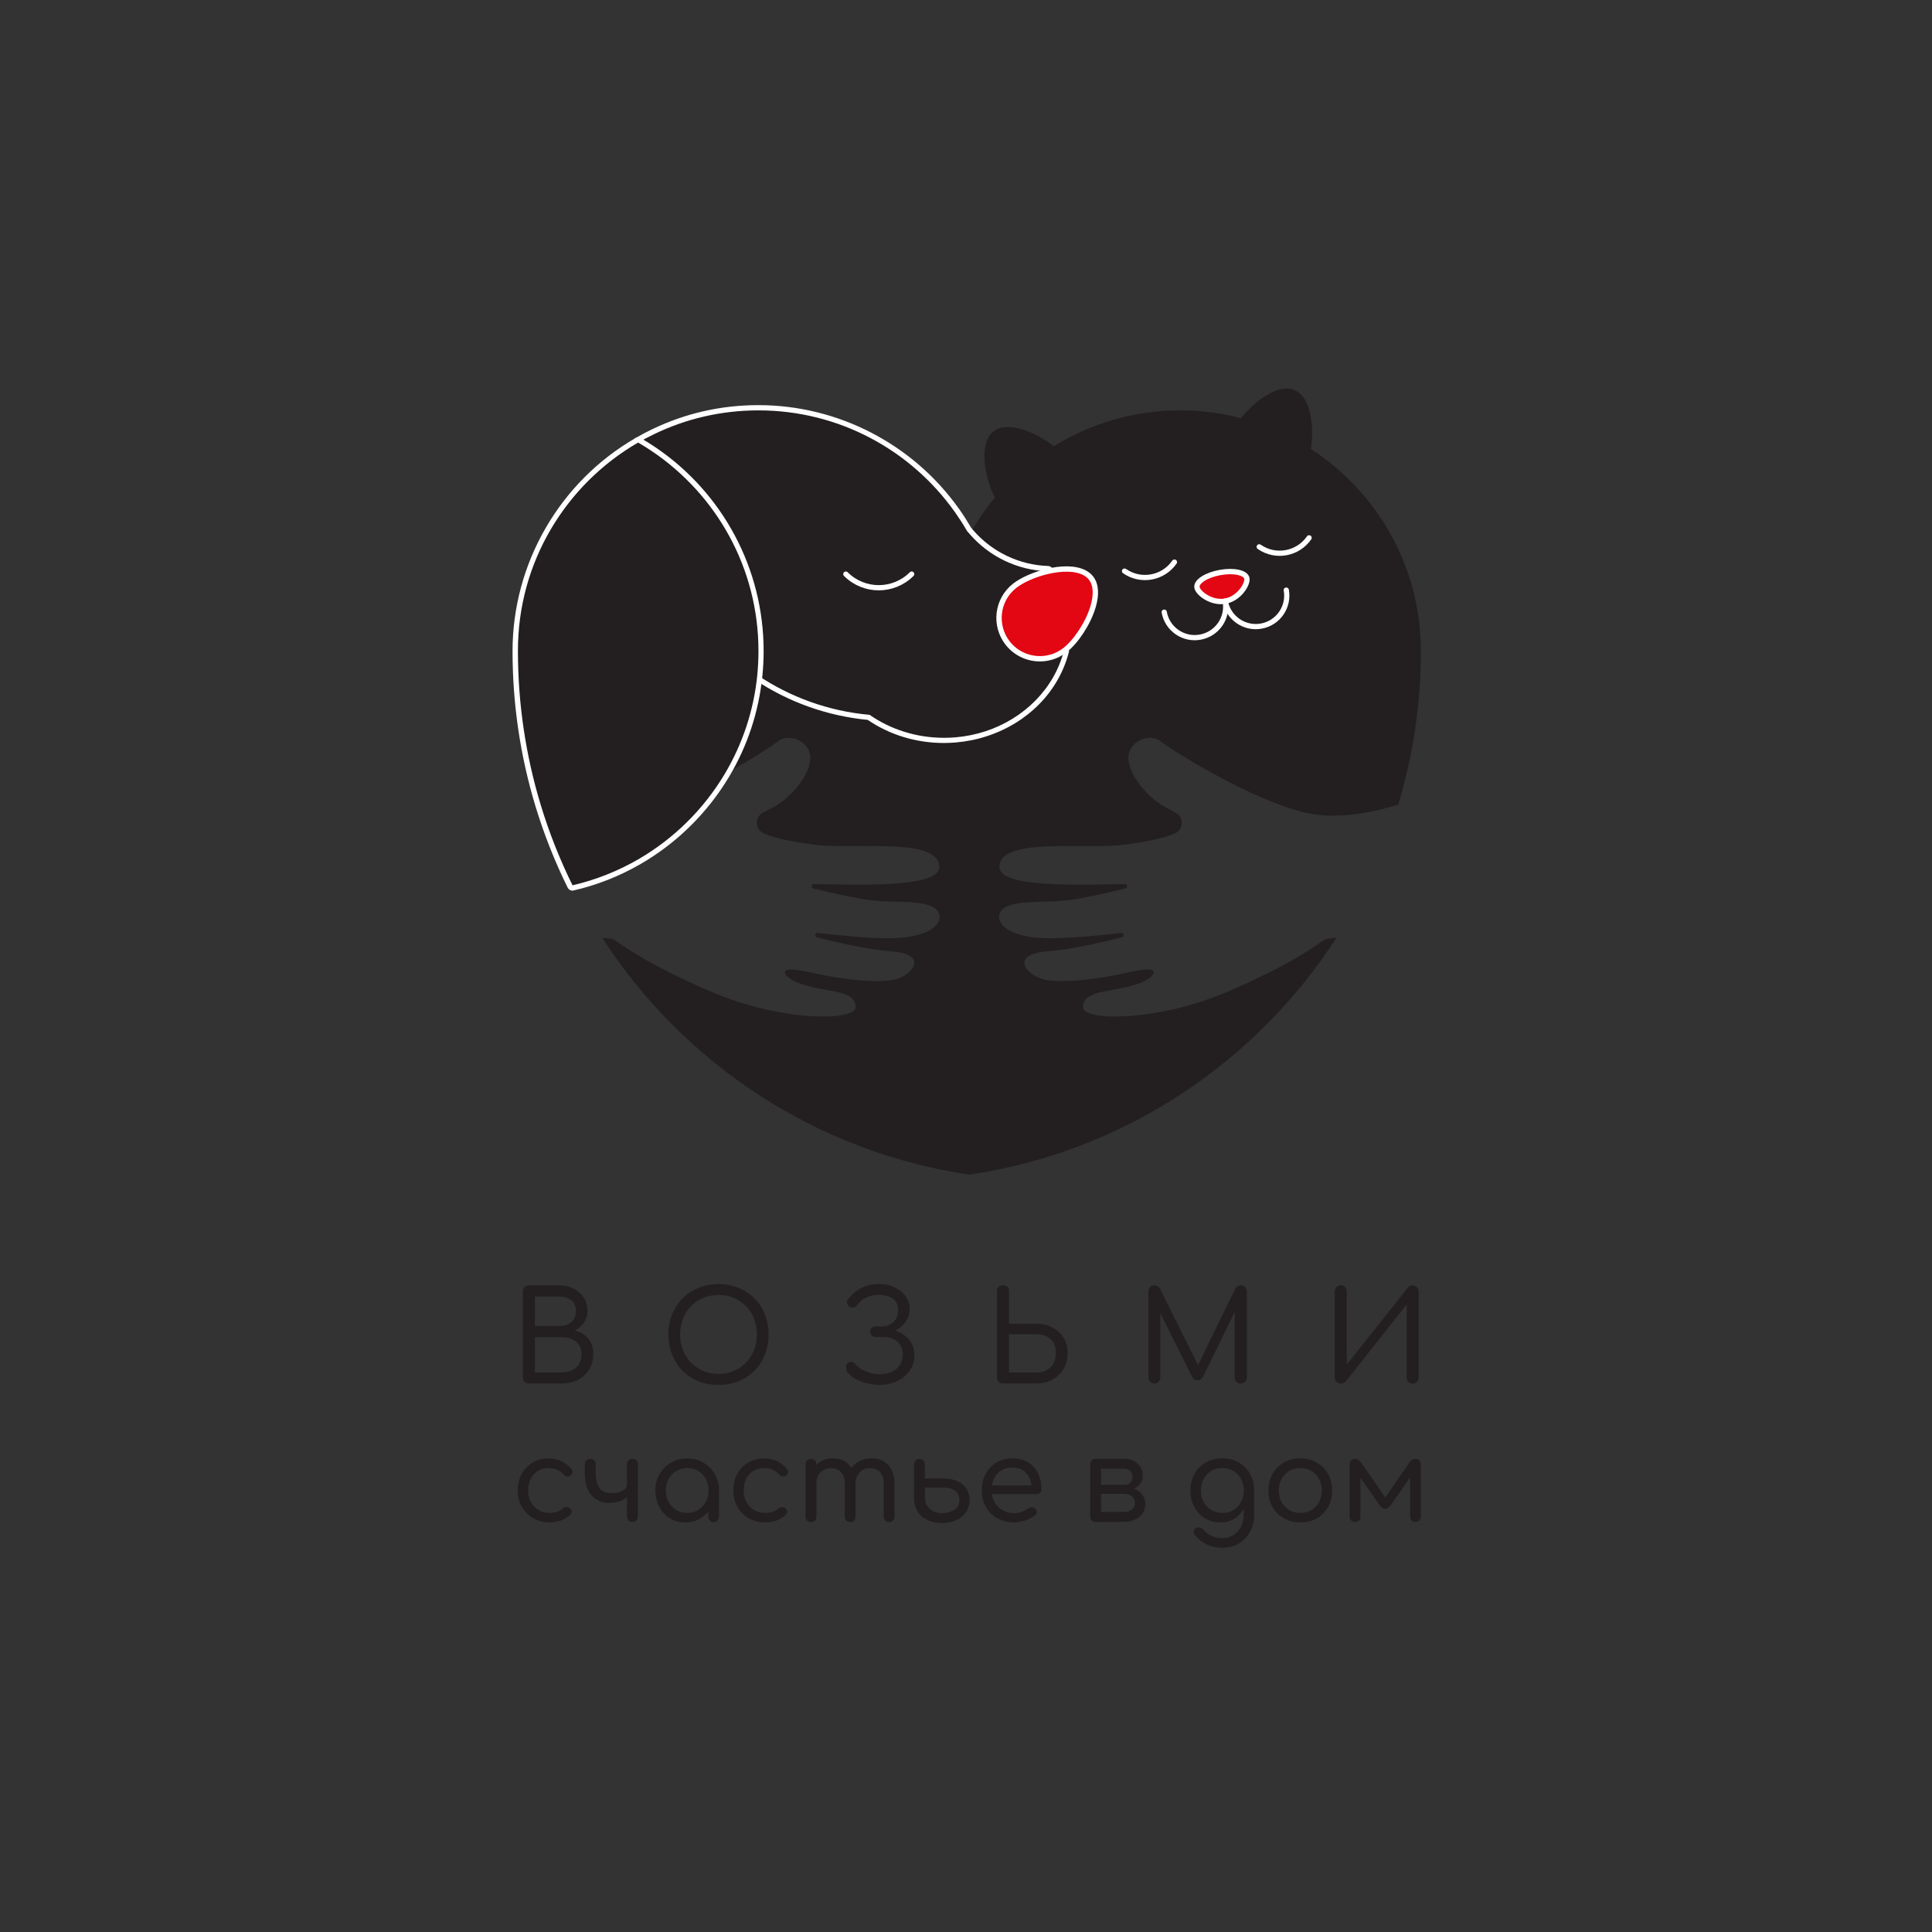 <?xml version="1.0" encoding="UTF-8"?> <!-- Generator: Adobe Illustrator 26.0.1, SVG Export Plug-In . SVG Version: 6.00 Build 0) --> <svg xmlns="http://www.w3.org/2000/svg" xmlns:xlink="http://www.w3.org/1999/xlink" id="Layer_1" x="0px" y="0px" viewBox="0 0 283.46 283.46" style="enable-background:new 0 0 283.46 283.46;" xml:space="preserve"><rect x="0" y="0" width="283.46" height="283.46" fill="#333333" stroke="none"/> <style type="text/css"> .st0{fill:#231F20;} .st1{fill:#231F20;stroke:#FFFFFF;stroke-width:0.765;stroke-linecap:round;stroke-linejoin:round;stroke-miterlimit:10;} .st2{fill:#E30613;stroke:#FFFFFF;stroke-width:0.783;stroke-miterlimit:10;} .st3{fill:none;stroke:#FFFFFF;stroke-width:0.765;stroke-linecap:round;stroke-linejoin:round;stroke-miterlimit:10;} .st4{fill:#FFFFFF;} </style> <g> <g> <path class="st0" d="M192.34,65.88c0.51-3.3-0.02-7.63-2.39-8.65c-2.35-1.01-5.81,1.52-7.88,4.12c-2.85-0.74-5.84-1.14-8.93-1.14 c-1.6,0-3.18,0.11-4.73,0.32c-1.15,0.15-2.28,0.36-3.4,0.63c-3.73,0.88-7.23,2.35-10.4,4.31c-2.64-2.08-6.77-3.78-8.83-2.18 c-2.21,1.71-1.36,6.64,0.18,9.71c-0.76,0.92-1.48,1.88-2.14,2.87c-0.55,0.82-1.06,1.66-1.54,2.52c2.81,3.21,6.9,5.29,11.47,5.44 c0.19-0.04,0.38-0.08,0.57-0.12c1.05-0.2,2.1-0.27,3.04-0.17c1.15,0.13,2.12,0.52,2.72,1.28c0.79,1.01,0.78,2.52,0.33,4.1 c-0.71,2.51-2.55,5.22-4.15,6.47c-0.06,0.05-0.13,0.09-0.19,0.13c-1.41,5.48-5.8,9.91-11.52,11.78c-1.38,0.45-2.85,0.75-4.36,0.88 c-0.56,0.05-1.12,0.07-1.69,0.07c-4.11,0-7.89-1.26-10.92-3.37c-6.07-0.54-11.69-2.62-16.48-5.84 c-0.52,5.28-2.21,10.21-4.79,14.54c3.94-2.15,7.08-4.19,7.84-4.82c1.58-1.29,4.78,0,4.74,2.45c-0.04,2.45-2.75,5.77-5.38,7.19 c-0.56,0.3-1.08,0.58-1.56,0.83c-1.26,0.65-1.19,2.47,0.1,3.04c1.84,0.81,4.44,1.24,7.25,1.64c3.15,0.45,8.39,0.05,12.5,0.33 c3.35,0.23,5.94,0.92,6.02,2.91c0.12,3.13-11.61,2.66-17.78,2.57c-0.21,0-0.42-0.01-0.62-0.01c-0.17,0-0.28,0.1-0.32,0.23 c-0.05,0.17,0.02,0.37,0.24,0.42c3.2,0.74,7.01,1.73,10.25,1.87c3.38,0.15,8.14-0.12,8.27,2.23c0.08,1.5-2.16,3.21-7.57,3.2 c-2.94-0.01-7.12-0.41-10.33-0.78c-0.41-0.05-0.52,0.55-0.12,0.65c3.28,0.83,7.7,1.81,11.15,2.08c5.56,0.44,2.66,3.87-0.35,4.22 c-3.01,0.35-7.26-0.14-12.16-1.25c-4.9-1.11-3.46,0.77-1.53,1.56c3.91,1.59,8.64,0.9,8.59,3.65c-0.03,2.02-10.81,2.17-21.21-2.29 c-9.18-3.93-12.9-6.74-14.15-7.57c-0.17-0.11-0.35-0.18-0.55-0.2c-0.27-0.03-0.71-0.08-1.28-0.15 c11.87,18.38,31.29,31.43,53.87,34.76c22.58-3.33,42-16.38,53.87-34.76c-0.58,0.07-1.01,0.12-1.28,0.15 c-0.2,0.02-0.38,0.09-0.55,0.2c-1.25,0.83-4.96,3.64-14.15,7.57c-10.4,4.45-21.18,4.31-21.21,2.29c-0.04-2.75,4.69-2.07,8.59-3.65 c1.93-0.78,3.37-2.67-1.53-1.56c-4.9,1.11-9.15,1.59-12.16,1.25c-3.01-0.35-5.91-3.77-0.35-4.22c3.45-0.28,7.87-1.26,11.15-2.08 c0.4-0.1,0.29-0.7-0.12-0.65c-3.2,0.37-7.38,0.77-10.33,0.78c-5.42,0.01-7.65-1.7-7.57-3.2c0.12-2.35,4.89-2.08,8.27-2.23 c3.24-0.14,7.05-1.12,10.25-1.87c0.22-0.05,0.29-0.25,0.24-0.42c-0.04-0.13-0.14-0.23-0.32-0.23c-0.2,0-0.41,0-0.62,0.01 c-6.17,0.09-17.9,0.56-17.78-2.57c0.08-1.99,2.67-2.68,6.02-2.91c4.11-0.29,9.35,0.12,12.5-0.33c2.81-0.4,5.4-0.83,7.25-1.64 c1.3-0.57,1.36-2.39,0.1-3.04c-0.48-0.25-1-0.53-1.56-0.83c-2.62-1.42-5.34-4.74-5.38-7.19c-0.04-2.45,3.16-3.74,4.74-2.45 c1.58,1.29,13.33,8.65,21.3,10.49c2.43,0.56,5.06,0.51,7.54,0.17c2.2-0.3,4.28-0.83,6.01-1.36c2.16-7.14,3.33-14.71,3.33-22.55 C208.46,83.09,202.04,72.17,192.34,65.88z"></path> <path class="st1" d="M164.99,83.79c2.39,1.66,5.66,1.07,7.32-1.32"></path> <path class="st1" d="M184.75,80.23c2.39,1.66,5.66,1.07,7.32-1.32"></path> <path class="st2" d="M182.94,84.87c0.15,0.85-1.16,2.97-3.18,3.33c-2.02,0.36-3.99-1.16-4.14-2.01c-0.15-0.85,1.36-1.83,3.38-2.19 C181.02,83.63,182.79,84.02,182.94,84.87z"></path> <path class="st3" d="M179.76,88.2c0.45,2.47-1.2,4.84-3.67,5.28c-2.47,0.45-4.84-1.2-5.28-3.67"></path> <path class="st3" d="M188.72,86.58c0.45,2.47-1.2,4.84-3.67,5.28c-2.47,0.45-4.84-1.2-5.28-3.67"></path> <g> <path class="st0" d="M138.5,108.63c-4.02,0-7.85-1.17-11.06-3.38c-5.91-0.55-11.63-2.59-16.56-5.9 c-0.12-0.08-0.18-0.21-0.17-0.35c0.11-1.15,0.17-2.33,0.17-3.49c0-11.65-5.78-22.49-15.46-29c-0.65-0.44-1.32-0.86-2-1.25 c-0.12-0.07-0.19-0.19-0.19-0.33s0.07-0.26,0.19-0.33c0.79-0.46,1.59-0.88,2.39-1.27c4.84-2.33,10.04-3.51,15.45-3.51 c11.5,0,22.37,5.6,29.06,14.97l0.13,0.18c0.62,0.88,1.2,1.79,1.74,2.71c0.1,0.11,0.23,0.27,0.37,0.43 c2.83,3.23,6.91,5.17,11.2,5.31c0.19,0.01,0.35,0.15,0.37,0.35c0.02,0.19-0.11,0.37-0.29,0.41c-1.82,0.42-3.63,1.2-4.71,2.05 c-1.18,0.92-1.93,2.25-2.12,3.73c-0.18,1.49,0.22,2.96,1.14,4.14c1.07,1.37,2.68,2.15,4.42,2.15c0.37,0,0.74-0.04,1.09-0.11 c0.79-0.16,1.52-0.48,2.18-0.95c0.07-0.05,0.15-0.07,0.22-0.07c0.08,0,0.15,0.02,0.22,0.07c0.13,0.09,0.19,0.26,0.15,0.41 c-1.45,5.61-5.85,10.11-11.77,12.05c-1.43,0.47-2.93,0.77-4.45,0.9C139.62,108.61,139.06,108.63,138.5,108.63z"></path> <path class="st4" d="M111.27,60.21c11.86,0,22.35,5.85,28.75,14.81c0.04,0.06,0.08,0.12,0.13,0.18c0.61,0.87,1.19,1.76,1.72,2.69 c0.14,0.17,0.27,0.33,0.42,0.49c2.81,3.22,6.9,5.29,11.47,5.44c-1.9,0.44-3.74,1.25-4.86,2.12c-2.61,2.03-3.07,5.8-1.04,8.41 c1.18,1.51,2.94,2.3,4.72,2.3c0.39,0,0.78-0.04,1.17-0.11c0.82-0.16,1.61-0.5,2.33-1.02c-1.41,5.48-5.8,9.91-11.52,11.78 c-1.38,0.45-2.85,0.75-4.36,0.88c-0.56,0.05-1.12,0.07-1.69,0.07c-4.11,0-7.89-1.26-10.92-3.37c-6.07-0.54-11.69-2.62-16.48-5.84 c0.11-1.16,0.17-2.33,0.17-3.52c0-12.21-6.2-22.97-15.63-29.31c-0.66-0.44-1.34-0.87-2.03-1.27c0.77-0.45,1.56-0.86,2.37-1.25 C100.61,61.45,105.8,60.21,111.27,60.21 M156.07,95.51L156.07,95.51 M111.27,59.44c-5.47,0-10.72,1.19-15.61,3.55 c-0.81,0.39-1.63,0.82-2.42,1.28c-0.24,0.14-0.38,0.39-0.38,0.66c0,0.27,0.15,0.53,0.38,0.66c0.67,0.39,1.34,0.81,1.98,1.24 c9.57,6.44,15.29,17.16,15.29,28.68c0,1.14-0.06,2.3-0.17,3.45c-0.03,0.28,0.1,0.55,0.33,0.71c4.95,3.33,10.7,5.38,16.64,5.95 c3.26,2.22,7.12,3.39,11.19,3.39c0.57,0,1.15-0.03,1.76-0.08c1.55-0.13,3.08-0.44,4.54-0.92c6.03-1.97,10.51-6.55,12-12.26 c0.03-0.08,0.04-0.16,0.04-0.25c0-0.42-0.34-0.76-0.76-0.76h-0.01c0,0,0,0,0,0c0,0,0,0,0,0c0,0,0,0,0,0c0,0,0,0,0,0 c-0.17,0-0.32,0.06-0.45,0.15c-0.61,0.44-1.29,0.74-2.02,0.88c-0.33,0.07-0.68,0.1-1.02,0.1c-1.62,0-3.12-0.73-4.12-2.01 c-0.86-1.1-1.24-2.47-1.07-3.85c0.17-1.39,0.87-2.62,1.97-3.48c1.04-0.81,2.79-1.57,4.56-1.98c0.37-0.09,0.63-0.44,0.59-0.82 c-0.04-0.38-0.35-0.68-0.74-0.69c-4.18-0.14-8.16-2.02-10.92-5.18c-0.12-0.14-0.24-0.28-0.36-0.42 c-0.53-0.91-1.11-1.82-1.72-2.69l-0.04-0.06l-0.09-0.12C133.88,65.1,122.9,59.44,111.27,59.44L111.27,59.44z"></path> </g> <path class="st2" d="M160.07,84.81c-0.59-0.76-1.57-1.15-2.72-1.28c-0.94-0.1-1.99-0.03-3.04,0.17c-0.19,0.04-0.38,0.08-0.57,0.12 c-1.9,0.44-3.74,1.25-4.86,2.12c-2.61,2.03-3.07,5.8-1.04,8.41c1.44,1.84,3.74,2.61,5.89,2.19c0.82-0.16,1.61-0.5,2.33-1.02 c0.06-0.04,0.13-0.08,0.19-0.13c1.6-1.25,3.43-3.96,4.15-6.47C160.86,87.32,160.86,85.82,160.07,84.81z"></path> <g> <path class="st0" d="M83.98,130.28c-0.14,0-0.28-0.08-0.34-0.21c-1.89-3.82-3.47-7.82-4.71-11.9 c-2.22-7.33-3.34-14.95-3.34-22.66c0-12.7,6.84-24.54,17.84-30.91c0.06-0.03,0.13-0.05,0.19-0.05s0.13,0.02,0.19,0.05 c0.7,0.4,1.38,0.83,2.05,1.28c9.89,6.65,15.79,17.73,15.79,29.63c0,1.18-0.06,2.38-0.18,3.56c-0.52,5.24-2.15,10.18-4.85,14.7 c-3.12,5.23-7.55,9.6-12.82,12.65c-3.05,1.76-6.32,3.06-9.74,3.85C84.04,130.28,84.01,130.28,83.98,130.28z"></path> <path class="st4" d="M93.62,64.93c0.69,0.4,1.37,0.82,2.03,1.27c9.42,6.34,15.63,17.1,15.63,29.31c0,1.19-0.06,2.36-0.17,3.52 c-0.52,5.28-2.21,10.21-4.79,14.54c-3.09,5.17-7.46,9.49-12.68,12.51c-2.97,1.72-6.21,3.01-9.64,3.81 c-1.87-3.78-3.44-7.74-4.68-11.84c-2.16-7.14-3.33-14.71-3.33-22.55C75.97,82.44,83.07,71.04,93.62,64.93 M93.62,64.17 c-0.13,0-0.26,0.03-0.38,0.1C82.11,70.7,75.2,82.67,75.2,95.51c0,7.75,1.13,15.41,3.36,22.77c1.24,4.09,2.83,8.11,4.73,11.96 c0.13,0.26,0.4,0.43,0.69,0.43c0.06,0,0.12-0.01,0.17-0.02c3.46-0.8,6.77-2.11,9.85-3.89c5.32-3.08,9.8-7.5,12.96-12.78 c2.73-4.57,4.37-9.57,4.9-14.86c0.12-1.19,0.18-2.4,0.18-3.6c0-12.03-5.97-23.23-15.96-29.95c-0.67-0.45-1.37-0.89-2.07-1.29 C93.88,64.2,93.75,64.17,93.62,64.17L93.62,64.17z"></path> </g> <path class="st1" d="M124.1,84.23c2.67,2.67,6.99,2.67,9.66,0"></path> </g> <g> <path class="st0" d="M77.63,203c-0.26,0-0.47-0.08-0.65-0.25c-0.17-0.17-0.26-0.38-0.26-0.64v-12.64c0-0.26,0.08-0.47,0.25-0.64 c0.17-0.17,0.38-0.25,0.64-0.25h4.43c0.8,0,1.51,0.16,2.13,0.48c0.62,0.32,1.11,0.76,1.48,1.33c0.36,0.57,0.55,1.22,0.55,1.96 c0,0.63-0.17,1.19-0.51,1.69c-0.34,0.5-0.79,0.88-1.36,1.15c0.81,0.21,1.47,0.61,1.97,1.2c0.5,0.59,0.75,1.35,0.75,2.29 c0,0.84-0.2,1.58-0.59,2.23c-0.4,0.65-0.94,1.16-1.64,1.53c-0.7,0.37-1.5,0.55-2.4,0.55H77.63z M78.48,194.55h3.56 c0.71,0,1.3-0.18,1.76-0.55c0.46-0.37,0.69-0.92,0.69-1.64c0-0.71-0.23-1.25-0.69-1.6c-0.46-0.35-1.05-0.53-1.76-0.53h-3.56 V194.55z M78.48,201.36h3.93c0.56,0,1.07-0.1,1.51-0.31c0.44-0.21,0.79-0.51,1.03-0.91c0.25-0.4,0.37-0.88,0.37-1.45 c0-0.54-0.12-1-0.37-1.37c-0.25-0.37-0.59-0.65-1.03-0.84c-0.44-0.19-0.95-0.29-1.51-0.29h-3.93V201.36z"></path> <path class="st0" d="M105.42,203.19c-1.08,0-2.07-0.18-2.97-0.55c-0.9-0.36-1.67-0.88-2.32-1.54c-0.65-0.66-1.15-1.44-1.51-2.34 c-0.36-0.9-0.55-1.89-0.55-2.97c0-1.07,0.18-2.05,0.55-2.95c0.36-0.9,0.87-1.68,1.51-2.34c0.65-0.67,1.42-1.18,2.32-1.54 c0.9-0.36,1.89-0.55,2.97-0.55c1.07,0,2.05,0.18,2.95,0.55c0.9,0.36,1.67,0.88,2.33,1.54c0.65,0.66,1.16,1.44,1.52,2.34 c0.36,0.9,0.54,1.88,0.54,2.95c0,1.08-0.18,2.07-0.54,2.97c-0.36,0.9-0.87,1.68-1.52,2.34c-0.65,0.67-1.43,1.18-2.33,1.54 C107.48,203.01,106.49,203.19,105.42,203.19z M105.42,201.58c0.81,0,1.56-0.15,2.25-0.44c0.69-0.3,1.29-0.7,1.8-1.23 c0.51-0.52,0.9-1.14,1.17-1.84s0.41-1.46,0.41-2.29c0-0.81-0.14-1.57-0.41-2.28c-0.27-0.71-0.66-1.32-1.17-1.85 c-0.51-0.52-1.11-0.93-1.8-1.22c-0.69-0.29-1.44-0.43-2.25-0.43c-0.82,0-1.58,0.15-2.27,0.43c-0.69,0.29-1.28,0.7-1.78,1.22 c-0.5,0.52-0.89,1.14-1.17,1.85c-0.28,0.71-0.42,1.47-0.42,2.28c0,0.82,0.14,1.59,0.42,2.29c0.28,0.7,0.67,1.31,1.17,1.84 c0.5,0.52,1.09,0.93,1.78,1.23S104.6,201.58,105.42,201.58z"></path> <path class="st0" d="M129.1,203.19c-0.65,0-1.31-0.08-1.97-0.25c-0.66-0.17-1.25-0.41-1.77-0.72c-0.52-0.31-0.91-0.69-1.15-1.12 c-0.04-0.21-0.06-0.42-0.06-0.64c0-0.21,0.09-0.38,0.28-0.51c0.18-0.12,0.38-0.16,0.58-0.12c0.2,0.04,0.38,0.16,0.53,0.36 c0.36,0.41,0.85,0.74,1.48,1.02c0.63,0.27,1.32,0.41,2.07,0.41c0.66,0,1.25-0.12,1.75-0.35c0.5-0.23,0.9-0.57,1.19-1 c0.29-0.43,0.43-0.93,0.43-1.49c0-0.8-0.26-1.44-0.78-1.91c-0.52-0.47-1.2-0.71-2.04-0.71h-1.2c-0.22,0-0.4-0.07-0.55-0.22 c-0.14-0.15-0.21-0.33-0.21-0.54c0-0.24,0.07-0.44,0.21-0.58c0.14-0.14,0.32-0.21,0.55-0.21h0.96c0.68,0,1.24-0.21,1.69-0.65 c0.45-0.43,0.67-1.02,0.67-1.75c0-0.75-0.26-1.31-0.79-1.68c-0.53-0.37-1.21-0.55-2.05-0.55c-0.62,0-1.19,0.11-1.72,0.34 c-0.53,0.23-0.98,0.58-1.35,1.04c-0.18,0.23-0.38,0.39-0.59,0.46c-0.21,0.08-0.42,0.04-0.63-0.09c-0.17-0.12-0.29-0.29-0.34-0.5 c-0.06-0.21-0.01-0.41,0.12-0.59c0.47-0.64,1.07-1.17,1.82-1.6c0.75-0.42,1.64-0.64,2.69-0.64c0.9,0,1.69,0.16,2.36,0.49 c0.68,0.33,1.21,0.76,1.6,1.31c0.39,0.55,0.58,1.17,0.58,1.85c0,0.54-0.11,1.02-0.33,1.45c-0.22,0.42-0.51,0.79-0.86,1.1 c-0.35,0.31-0.72,0.54-1.11,0.7c-0.39,0.16-0.75,0.24-1.08,0.24v-0.54c0.38,0.01,0.8,0.09,1.26,0.23 c0.46,0.14,0.91,0.37,1.34,0.67c0.43,0.31,0.78,0.7,1.06,1.19c0.28,0.49,0.42,1.07,0.42,1.76c0,0.81-0.22,1.55-0.65,2.2 c-0.44,0.65-1.04,1.17-1.8,1.55C130.94,203,130.07,203.19,129.1,203.19z"></path> <path class="st0" d="M147.19,203c-0.26,0-0.47-0.08-0.65-0.25c-0.17-0.17-0.26-0.38-0.26-0.64v-12.74c0-0.23,0.08-0.42,0.25-0.57 c0.17-0.15,0.38-0.22,0.64-0.22c0.26,0,0.47,0.07,0.63,0.22c0.16,0.15,0.24,0.34,0.24,0.57v4.84h3.97c0.9,0,1.7,0.18,2.4,0.55 c0.7,0.37,1.25,0.88,1.64,1.52c0.39,0.65,0.59,1.39,0.59,2.22c0,0.87-0.2,1.65-0.59,2.33c-0.39,0.68-0.94,1.21-1.64,1.59 c-0.7,0.38-1.5,0.57-2.4,0.57H147.19z M148.04,201.38h3.97c0.57,0,1.07-0.11,1.51-0.34c0.44-0.23,0.79-0.56,1.03-0.99 c0.25-0.43,0.37-0.95,0.37-1.55c0-0.62-0.12-1.13-0.37-1.53c-0.25-0.41-0.59-0.71-1.03-0.91c-0.44-0.2-0.95-0.3-1.51-0.3h-3.97 V201.38z"></path> <path class="st0" d="M169.38,203c-0.25,0-0.46-0.09-0.63-0.26c-0.17-0.17-0.26-0.38-0.26-0.63v-12.64c0-0.26,0.09-0.47,0.26-0.64 c0.17-0.17,0.38-0.25,0.63-0.25c0.34,0,0.6,0.15,0.78,0.46l5.92,11.85h-0.61l5.79-11.85c0.18-0.31,0.44-0.46,0.78-0.46 c0.25,0,0.46,0.08,0.63,0.25c0.17,0.17,0.26,0.38,0.26,0.64v12.64c0,0.25-0.09,0.46-0.26,0.63s-0.38,0.26-0.63,0.26 c-0.25,0-0.46-0.09-0.63-0.26c-0.17-0.17-0.26-0.38-0.26-0.63v-10.26l0.35-0.06l-5.04,10.28c-0.18,0.29-0.44,0.44-0.76,0.44 c-0.37,0-0.64-0.18-0.81-0.54l-5.02-10.04l0.37-0.09v10.26c0,0.25-0.08,0.46-0.25,0.63C169.83,202.92,169.62,203,169.38,203z"></path> <path class="st0" d="M196.74,203c-0.25,0-0.46-0.08-0.64-0.25c-0.18-0.17-0.27-0.38-0.27-0.64v-12.64c0-0.26,0.09-0.47,0.27-0.64 c0.18-0.17,0.39-0.25,0.64-0.25c0.26,0,0.46,0.08,0.62,0.25c0.15,0.17,0.23,0.38,0.23,0.64v10.74l8.99-11.31 c0.17-0.21,0.39-0.31,0.67-0.31c0.26,0,0.47,0.08,0.64,0.25c0.17,0.17,0.25,0.38,0.25,0.64v12.64c0,0.26-0.08,0.47-0.25,0.64 c-0.17,0.17-0.38,0.25-0.64,0.25c-0.25,0-0.45-0.08-0.62-0.25c-0.17-0.17-0.25-0.38-0.25-0.64v-10.72l-8.95,11.31 c-0.09,0.09-0.19,0.16-0.31,0.21C196.99,202.98,196.87,203,196.74,203z"></path> <path class="st0" d="M80.62,223.37c-0.9,0-1.7-0.21-2.4-0.62c-0.7-0.41-1.25-0.97-1.65-1.67c-0.4-0.7-0.6-1.5-0.6-2.39 c0-0.91,0.2-1.73,0.58-2.44c0.39-0.71,0.93-1.27,1.61-1.67c0.68-0.4,1.46-0.6,2.34-0.6c0.68,0,1.29,0.13,1.85,0.39 c0.56,0.26,1.06,0.65,1.5,1.17c0.15,0.16,0.2,0.33,0.16,0.51c-0.04,0.18-0.15,0.34-0.35,0.47c-0.15,0.1-0.31,0.14-0.48,0.1 c-0.17-0.03-0.33-0.12-0.48-0.27c-0.59-0.64-1.32-0.96-2.2-0.96c-0.6,0-1.12,0.14-1.57,0.41c-0.45,0.28-0.8,0.66-1.06,1.16 c-0.25,0.5-0.38,1.07-0.38,1.73c0,0.63,0.13,1.19,0.4,1.68c0.26,0.49,0.63,0.88,1.1,1.17c0.47,0.29,1.01,0.43,1.63,0.43 c0.41,0,0.77-0.05,1.09-0.15c0.32-0.1,0.61-0.27,0.87-0.49c0.17-0.14,0.34-0.21,0.52-0.22c0.17-0.01,0.33,0.04,0.47,0.15 c0.18,0.15,0.28,0.31,0.3,0.5c0.02,0.19-0.05,0.35-0.2,0.48C82.85,223,81.84,223.37,80.62,223.37z"></path> <path class="st0" d="M89.45,220.5c-0.81,0-1.49-0.18-2.03-0.54c-0.54-0.36-0.94-0.86-1.21-1.5c-0.27-0.64-0.4-1.38-0.4-2.22v-1.39 c0-0.24,0.07-0.43,0.22-0.58c0.15-0.15,0.34-0.22,0.58-0.22c0.24,0,0.43,0.07,0.58,0.22c0.15,0.15,0.22,0.34,0.22,0.58v1.39 c0,0.85,0.18,1.53,0.53,2.05c0.35,0.52,0.95,0.78,1.78,0.78c0.67,0,1.21-0.12,1.63-0.35c0.42-0.23,0.63-0.52,0.63-0.87h0.83 c-0.01,0.52-0.16,0.98-0.45,1.38c-0.29,0.4-0.68,0.71-1.19,0.94C90.68,220.38,90.11,220.5,89.45,220.5z M92.79,223.3 c-0.23,0-0.41-0.07-0.57-0.22c-0.15-0.15-0.23-0.34-0.23-0.58v-7.66c0-0.24,0.08-0.43,0.23-0.58c0.15-0.15,0.34-0.22,0.57-0.22 c0.24,0,0.43,0.07,0.58,0.22c0.15,0.15,0.22,0.34,0.22,0.58v7.66c0,0.24-0.07,0.43-0.22,0.58 C93.21,223.23,93.02,223.3,92.79,223.3z"></path> <path class="st0" d="M100.55,223.37c-0.84,0-1.58-0.2-2.25-0.61c-0.67-0.41-1.19-0.96-1.57-1.68c-0.38-0.71-0.58-1.51-0.58-2.4 c0-0.9,0.21-1.71,0.62-2.41c0.41-0.7,0.97-1.26,1.67-1.67c0.7-0.41,1.5-0.62,2.38-0.62c0.89,0,1.69,0.21,2.39,0.62 c0.7,0.41,1.26,0.97,1.67,1.68c0.41,0.71,0.62,1.51,0.62,2.4l-0.61,0.14c0,0.86-0.19,1.63-0.57,2.32 c-0.38,0.69-0.89,1.23-1.54,1.63C102.13,223.17,101.39,223.37,100.55,223.37z M100.82,221.97c0.61,0,1.15-0.14,1.62-0.43 c0.47-0.29,0.84-0.68,1.12-1.18c0.28-0.5,0.41-1.05,0.41-1.67c0-0.63-0.14-1.2-0.41-1.69c-0.28-0.5-0.65-0.89-1.12-1.18 c-0.47-0.29-1.01-0.43-1.62-0.43c-0.59,0-1.12,0.14-1.6,0.43c-0.48,0.29-0.86,0.68-1.13,1.18c-0.28,0.5-0.41,1.06-0.41,1.69 c0,0.62,0.14,1.18,0.41,1.67c0.28,0.5,0.65,0.89,1.13,1.18C99.7,221.82,100.24,221.97,100.82,221.97z M104.7,223.32 c-0.23,0-0.41-0.08-0.57-0.23c-0.15-0.15-0.23-0.34-0.23-0.57v-2.69l0.32-1.64l1.27,0.49v3.84c0,0.23-0.07,0.41-0.22,0.57 C105.12,223.25,104.93,223.32,104.7,223.32z"></path> <path class="st0" d="M112.24,223.37c-0.9,0-1.7-0.21-2.4-0.62c-0.7-0.41-1.25-0.97-1.65-1.67c-0.4-0.7-0.6-1.5-0.6-2.39 c0-0.91,0.2-1.73,0.58-2.44c0.39-0.71,0.93-1.27,1.61-1.67c0.68-0.4,1.46-0.6,2.34-0.6c0.68,0,1.29,0.13,1.85,0.39 c0.56,0.26,1.06,0.65,1.5,1.17c0.15,0.16,0.2,0.33,0.16,0.51c-0.04,0.18-0.15,0.34-0.35,0.47c-0.15,0.1-0.31,0.14-0.48,0.1 c-0.17-0.03-0.33-0.12-0.48-0.27c-0.59-0.64-1.32-0.96-2.2-0.96c-0.6,0-1.12,0.14-1.57,0.41c-0.45,0.28-0.8,0.66-1.06,1.16 c-0.25,0.5-0.38,1.07-0.38,1.73c0,0.63,0.13,1.19,0.4,1.68c0.26,0.49,0.63,0.88,1.1,1.17c0.47,0.29,1.01,0.43,1.63,0.43 c0.41,0,0.77-0.05,1.09-0.15c0.32-0.1,0.61-0.27,0.87-0.49c0.17-0.14,0.34-0.21,0.52-0.22c0.17-0.01,0.33,0.04,0.47,0.15 c0.18,0.15,0.28,0.31,0.3,0.5c0.02,0.19-0.05,0.35-0.2,0.48C114.47,223,113.46,223.37,112.24,223.37z"></path> <path class="st0" d="M118.99,223.32c-0.24,0-0.43-0.08-0.58-0.23c-0.15-0.15-0.22-0.34-0.22-0.57v-7.66 c0-0.24,0.07-0.43,0.22-0.58c0.15-0.15,0.34-0.22,0.58-0.22c0.24,0,0.43,0.07,0.58,0.22c0.15,0.15,0.22,0.34,0.22,0.58v7.66 c0,0.23-0.07,0.41-0.22,0.57C119.42,223.25,119.23,223.32,118.99,223.32z M124.74,223.32c-0.24,0-0.43-0.08-0.58-0.23 c-0.15-0.15-0.22-0.34-0.22-0.57v-4.86c0-0.73-0.19-1.29-0.56-1.68c-0.37-0.39-0.86-0.58-1.46-0.58c-0.62,0-1.13,0.21-1.54,0.63 c-0.41,0.42-0.61,0.97-0.61,1.63h-1.03c0.01-0.72,0.16-1.36,0.46-1.92c0.29-0.56,0.7-1,1.22-1.31c0.52-0.32,1.11-0.47,1.78-0.47 c0.65,0,1.23,0.15,1.73,0.44c0.5,0.29,0.89,0.72,1.17,1.27c0.28,0.55,0.41,1.22,0.41,2v4.86c0,0.23-0.07,0.41-0.21,0.57 C125.17,223.25,124.98,223.32,124.74,223.32z M130.46,223.32c-0.23,0-0.41-0.08-0.57-0.23c-0.15-0.15-0.23-0.34-0.23-0.57v-4.86 c0-0.73-0.19-1.29-0.56-1.68c-0.37-0.39-0.86-0.58-1.46-0.58c-0.62,0-1.13,0.21-1.53,0.64c-0.4,0.43-0.6,0.98-0.6,1.66h-1.32 c0-0.73,0.16-1.38,0.47-1.95c0.32-0.56,0.76-1,1.32-1.32c0.56-0.32,1.21-0.47,1.93-0.47c0.65,0,1.23,0.15,1.73,0.44 c0.5,0.29,0.89,0.72,1.18,1.27c0.28,0.55,0.42,1.22,0.42,2v4.86c0,0.23-0.07,0.41-0.22,0.57 C130.89,223.25,130.7,223.32,130.46,223.32z"></path> <path class="st0" d="M138.21,223.46c-0.82,0-1.54-0.15-2.16-0.45c-0.61-0.3-1.09-0.72-1.43-1.26c-0.34-0.54-0.51-1.18-0.51-1.91 v-5.01c0.02-0.23,0.11-0.41,0.25-0.56c0.15-0.15,0.33-0.22,0.54-0.22c0.23,0,0.41,0.08,0.57,0.23c0.15,0.15,0.23,0.34,0.23,0.57 v2.06h2.76c0.73,0,1.39,0.13,1.96,0.38c0.58,0.25,1.03,0.62,1.35,1.1c0.33,0.48,0.49,1.05,0.49,1.7c0,0.64-0.17,1.22-0.5,1.73 c-0.33,0.51-0.8,0.91-1.41,1.2C139.75,223.31,139.03,223.46,138.21,223.46z M138.19,222c0.73,0,1.34-0.16,1.83-0.48 c0.49-0.32,0.73-0.8,0.73-1.43c0-0.61-0.21-1.07-0.63-1.37c-0.42-0.3-0.97-0.46-1.65-0.46h-2.76v1.54c0,0.42,0.11,0.79,0.32,1.12 c0.21,0.33,0.51,0.6,0.88,0.79C137.28,221.91,137.71,222,138.19,222z"></path> <path class="st0" d="M148.82,223.37c-0.93,0-1.75-0.2-2.47-0.6c-0.72-0.4-1.29-0.95-1.69-1.66c-0.41-0.7-0.61-1.51-0.61-2.43 c0-0.93,0.19-1.74,0.58-2.45c0.38-0.7,0.92-1.26,1.6-1.66c0.68-0.4,1.46-0.6,2.34-0.6c0.87,0,1.62,0.19,2.26,0.58 c0.64,0.39,1.12,0.93,1.46,1.61c0.34,0.68,0.51,1.47,0.51,2.36c0,0.2-0.07,0.37-0.2,0.5c-0.14,0.13-0.31,0.19-0.52,0.19h-6.94 v-1.27h6.95l-0.71,0.49c0-0.6-0.11-1.13-0.34-1.6c-0.23-0.47-0.55-0.84-0.96-1.11c-0.42-0.27-0.92-0.41-1.51-0.41 c-0.64,0-1.2,0.14-1.67,0.43c-0.47,0.29-0.82,0.68-1.06,1.19c-0.24,0.51-0.36,1.08-0.36,1.73c0,0.64,0.14,1.22,0.43,1.72 c0.29,0.5,0.68,0.9,1.18,1.19c0.5,0.29,1.08,0.43,1.73,0.43c0.37,0,0.75-0.07,1.12-0.2c0.38-0.14,0.68-0.29,0.92-0.47 c0.16-0.11,0.33-0.17,0.51-0.18c0.18-0.01,0.34,0.05,0.47,0.16c0.18,0.16,0.28,0.33,0.29,0.52c0.01,0.19-0.07,0.35-0.25,0.48 c-0.37,0.3-0.85,0.56-1.42,0.75C149.88,223.27,149.34,223.37,148.82,223.37z"></path> <path class="st0" d="M160.75,223.3c-0.24,0-0.43-0.07-0.58-0.22c-0.15-0.15-0.22-0.34-0.22-0.58v-7.68 c0.02-0.23,0.1-0.41,0.24-0.56c0.14-0.15,0.32-0.22,0.55-0.22c0.24,0,0.43,0.07,0.58,0.22c0.15,0.15,0.22,0.34,0.22,0.58v3.01 h3.37v0.3c0.61,0,1.15,0.11,1.62,0.32c0.47,0.21,0.84,0.51,1.11,0.89c0.27,0.38,0.4,0.82,0.4,1.31c0,0.51-0.13,0.96-0.4,1.35 c-0.26,0.39-0.63,0.71-1.11,0.93c-0.47,0.23-1.01,0.34-1.62,0.34H160.75z M163.47,218.7v-0.85h1.62c0.32,0,0.58-0.12,0.78-0.35 c0.2-0.23,0.3-0.53,0.3-0.89c0-0.32-0.12-0.58-0.35-0.8c-0.23-0.21-0.52-0.32-0.87-0.32h-4.2v-1.45h4.2c0.53,0,1,0.1,1.4,0.31 c0.41,0.21,0.73,0.5,0.96,0.86c0.24,0.37,0.35,0.79,0.35,1.26c0,0.68-0.24,1.22-0.74,1.61c-0.49,0.4-1.11,0.6-1.85,0.6H163.47z M161.54,221.83h3.37c0.47,0,0.86-0.12,1.16-0.35c0.3-0.23,0.45-0.54,0.45-0.94c0-0.42-0.15-0.75-0.45-1 c-0.3-0.25-0.68-0.37-1.16-0.37h-3.37V221.83z"></path> <path class="st0" d="M179.07,223.37c-0.86,0-1.62-0.2-2.28-0.6c-0.66-0.4-1.18-0.95-1.56-1.66c-0.38-0.7-0.57-1.51-0.57-2.43 c0-0.93,0.2-1.74,0.6-2.45c0.4-0.7,0.95-1.26,1.66-1.66c0.7-0.4,1.51-0.6,2.41-0.6c0.91,0,1.72,0.2,2.42,0.6 c0.7,0.4,1.25,0.95,1.65,1.66c0.4,0.71,0.6,1.52,0.6,2.45l-0.91,0.14c0,0.89-0.17,1.68-0.52,2.36c-0.34,0.68-0.82,1.22-1.42,1.61 C180.55,223.18,179.86,223.37,179.07,223.37z M179.34,227.08c-0.84,0-1.6-0.16-2.29-0.48c-0.69-0.32-1.27-0.78-1.73-1.38 c-0.15-0.17-0.2-0.35-0.17-0.53c0.03-0.19,0.14-0.34,0.3-0.47c0.18-0.12,0.37-0.16,0.58-0.12c0.21,0.04,0.38,0.15,0.5,0.3 c0.32,0.4,0.71,0.7,1.19,0.93c0.48,0.23,1.02,0.34,1.63,0.34c0.58,0,1.1-0.14,1.57-0.41c0.47-0.28,0.85-0.67,1.13-1.19 c0.28-0.52,0.42-1.15,0.42-1.9v-2.45l0.53-1.32l1,0.29v3.59c0,0.9-0.2,1.72-0.59,2.45c-0.39,0.73-0.94,1.3-1.65,1.72 C181.06,226.87,180.25,227.08,179.34,227.08z M179.34,221.97c0.62,0,1.17-0.14,1.63-0.42c0.47-0.28,0.84-0.67,1.11-1.16 c0.27-0.49,0.41-1.06,0.41-1.7c0-0.64-0.14-1.21-0.41-1.71c-0.27-0.5-0.64-0.88-1.11-1.17c-0.47-0.28-1.01-0.42-1.63-0.42 c-0.61,0-1.15,0.14-1.62,0.42c-0.47,0.28-0.85,0.67-1.12,1.17c-0.27,0.5-0.41,1.07-0.41,1.71c0,0.64,0.14,1.21,0.41,1.7 c0.27,0.49,0.64,0.88,1.12,1.16C178.19,221.83,178.73,221.97,179.34,221.97z"></path> <path class="st0" d="M190.78,223.37c-0.9,0-1.71-0.2-2.41-0.6c-0.7-0.4-1.26-0.95-1.66-1.66c-0.4-0.7-0.6-1.51-0.6-2.43 c0-0.93,0.2-1.74,0.6-2.45c0.4-0.7,0.95-1.26,1.66-1.66c0.7-0.4,1.51-0.6,2.41-0.6s1.7,0.2,2.4,0.6c0.7,0.4,1.25,0.95,1.66,1.66 c0.41,0.71,0.61,1.52,0.61,2.45c0,0.91-0.2,1.72-0.6,2.43c-0.4,0.71-0.95,1.26-1.65,1.66 C192.5,223.17,191.69,223.37,190.78,223.37z M190.78,221.97c0.61,0,1.15-0.14,1.63-0.42c0.47-0.28,0.85-0.67,1.12-1.16 c0.27-0.49,0.41-1.06,0.41-1.7c0-0.64-0.14-1.21-0.41-1.71c-0.27-0.5-0.64-0.88-1.12-1.17c-0.47-0.28-1.02-0.42-1.63-0.42 c-0.61,0-1.15,0.14-1.62,0.42c-0.47,0.28-0.85,0.67-1.12,1.17c-0.27,0.5-0.41,1.07-0.41,1.71c0,0.64,0.14,1.21,0.41,1.7 c0.27,0.49,0.64,0.88,1.12,1.16C189.62,221.83,190.17,221.97,190.78,221.97z"></path> <path class="st0" d="M198.81,223.3c-0.24,0-0.43-0.07-0.58-0.22c-0.15-0.15-0.22-0.34-0.22-0.58v-7.66c0-0.24,0.07-0.43,0.22-0.58 c0.15-0.15,0.34-0.22,0.58-0.22c0.34,0,0.62,0.16,0.85,0.49l3.59,5.18l3.57-5.18c0.23-0.33,0.51-0.49,0.85-0.49 c0.25,0,0.44,0.07,0.58,0.22c0.14,0.15,0.21,0.34,0.21,0.58v7.66c0,0.24-0.07,0.43-0.21,0.58c-0.14,0.15-0.34,0.22-0.58,0.22 c-0.23,0-0.41-0.07-0.56-0.22c-0.15-0.15-0.22-0.34-0.22-0.58v-6.46l0.42,0.14l-3.28,4.67c-0.25,0.35-0.52,0.52-0.81,0.52 c-0.29,0-0.56-0.18-0.8-0.52l-3.25-4.65l0.44-0.14v6.45c0,0.24-0.07,0.43-0.22,0.58C199.24,223.23,199.05,223.3,198.81,223.3z"></path> </g> </g> </svg> 